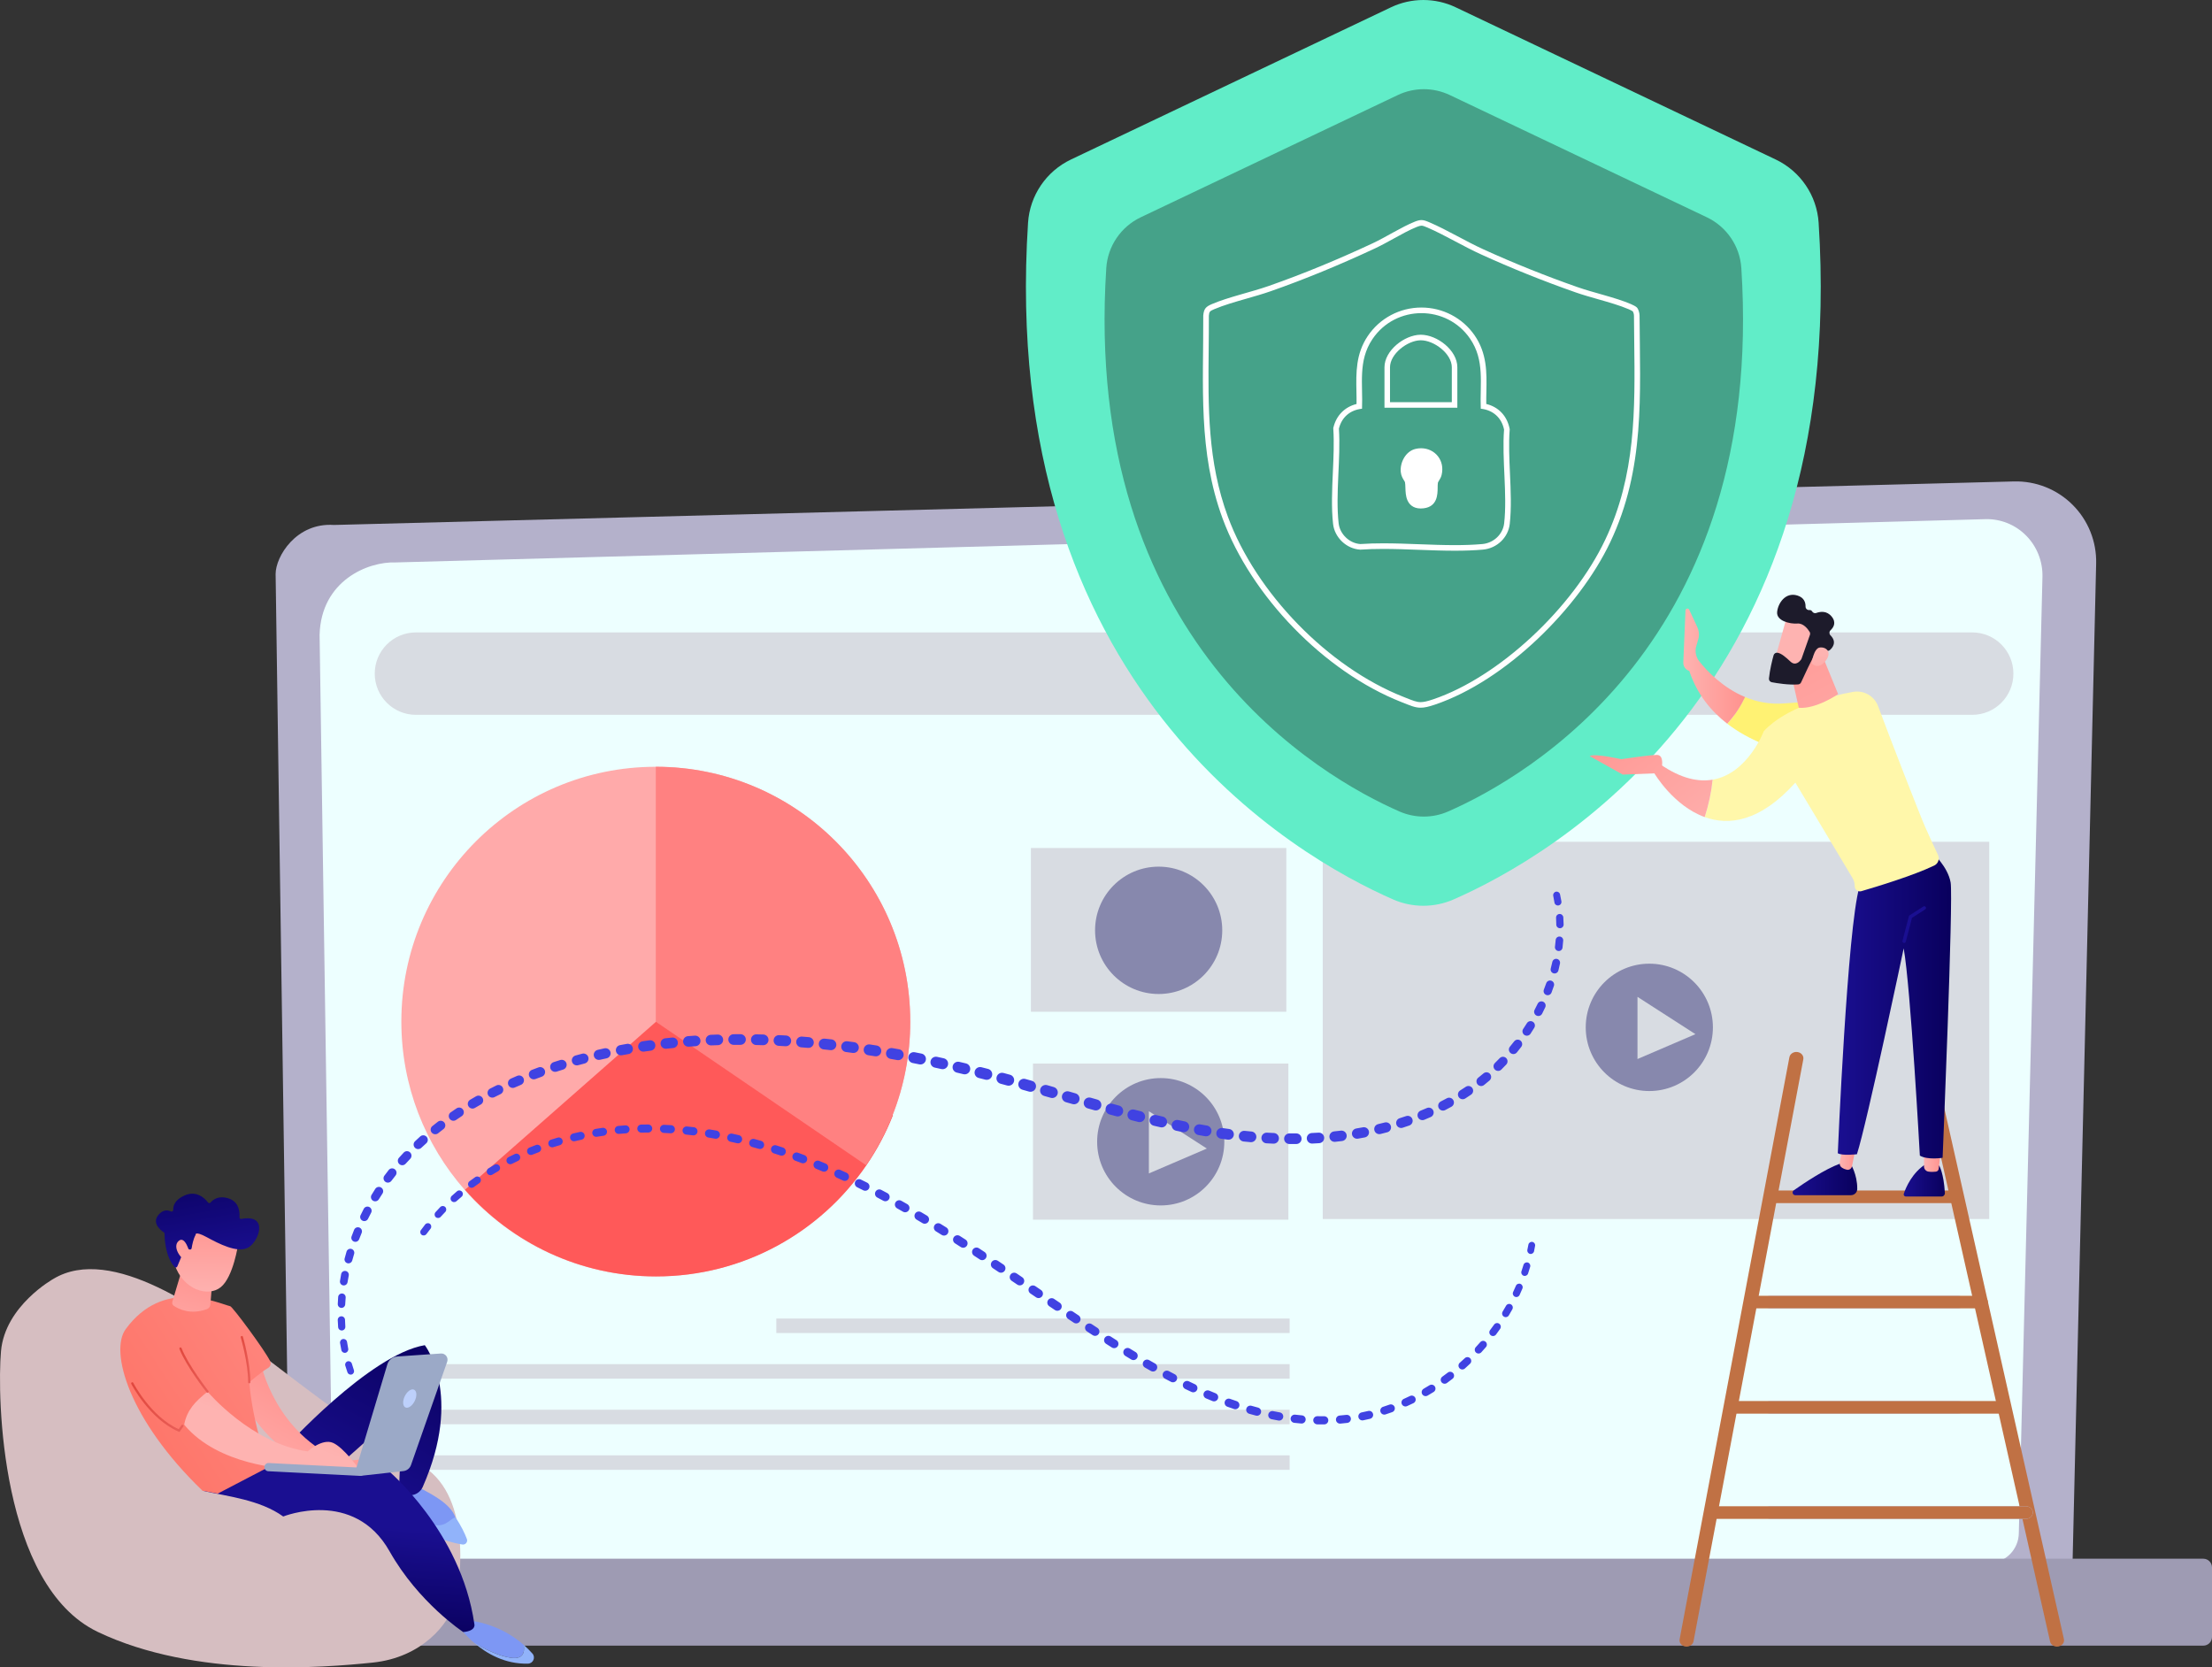 <svg xmlns="http://www.w3.org/2000/svg" width="398" height="300" viewBox="0 0 398 300" fill="none"><rect x="0" y="0" width="398" height="300" fill="#333333" stroke="none"/><path d="M372.908 281.283C372.908 284.429 370.334 287.005 367.19 287.005H57.884C54.737 287.005 52.165 284.429 52.165 281.283L49.591 103.283C49.591 100.137 53.293 93.991 60.08 94.454L362.366 86.622C366.313 86.52 370.13 88.041 372.925 90.832C375.72 93.622 377.25 97.436 377.156 101.385L372.908 281.283Z" fill="#B4B1CB"></path><path d="M364.557 96.366C362.617 94.405 359.972 93.334 357.236 93.409L71.282 101.193C66.188 100.987 57.786 104.482 57.503 114.206L59.901 275.793C59.901 278.773 62.304 281.212 65.241 281.212H357.9C360.838 281.212 363.242 278.773 363.242 275.793L367.495 103.79C367.564 101.012 366.499 98.328 364.559 96.366H364.557Z" fill="#EDFFFF"></path><path d="M354.863 113.787H74.831C70.742 113.787 67.427 117.106 67.427 121.201C67.427 125.296 70.742 128.615 74.831 128.615H354.863C358.952 128.615 362.266 125.296 362.266 121.201C362.266 117.106 358.952 113.787 354.863 113.787Z" fill="#D8DCE2"></path><path d="M133.646 221.321H121.057V223.931H133.646V221.321Z" fill="#D8DCE2"></path><path d="M232.042 237.235H139.679V239.845H232.042V237.235Z" fill="#D8DCE2"></path><path d="M232.042 245.44H77.11V248.05H232.042V245.44Z" fill="#D8DCE2"></path><path d="M232.042 253.645H77.11V256.255H232.042V253.645Z" fill="#D8DCE2"></path><path d="M232.042 261.85H77.11V264.46H232.042V261.85Z" fill="#D8DCE2"></path><path d="M231.446 152.574H185.488V182.037H231.446V152.574Z" fill="#D8DCE2"></path><path d="M231.819 191.361H185.86V219.449H231.819V191.361Z" fill="#D8DCE2"></path><path d="M357.924 151.455H238.001V219.333H357.924V151.455Z" fill="#D8DCE2"></path><path d="M208.475 178.845C214.793 178.845 219.916 173.715 219.916 167.388C219.916 161.06 214.793 155.931 208.475 155.931C202.156 155.931 197.033 161.06 197.033 167.388C197.033 173.715 202.156 178.845 208.475 178.845Z" fill="#8788AD"></path><path d="M208.847 216.886C215.166 216.886 220.288 211.757 220.288 205.429C220.288 199.101 215.166 193.972 208.847 193.972C202.528 193.972 197.406 199.101 197.406 205.429C197.406 211.757 202.528 216.886 208.847 216.886Z" fill="#8788AD"></path><path d="M296.758 196.304C303.077 196.304 308.199 191.174 308.199 184.847C308.199 178.519 303.077 173.389 296.758 173.389C290.439 173.389 285.317 178.519 285.317 184.847C285.317 191.174 290.439 196.304 296.758 196.304Z" fill="#8788AD"></path><path d="M206.717 199.939V211.128L217.145 206.652L206.717 199.939Z" fill="#D8DCE2"></path><path d="M294.628 179.356V190.545L305.056 186.07L294.628 179.356Z" fill="#D8DCE2"></path><path fill-rule="evenodd" clip-rule="evenodd" d="M163.781 183.805C163.781 189.77 162.643 195.459 160.573 200.684C159.317 203.844 157.734 206.843 155.837 209.611C147.603 221.718 133.719 229.658 117.991 229.658C104.287 229.658 91.987 223.618 83.597 214.065C76.505 205.994 72.214 195.403 72.214 183.803C72.214 158.481 92.706 137.961 117.991 137.961C143.275 137.961 163.779 158.481 163.779 183.803L163.781 183.805Z" fill="#FFAAAA"></path><path fill-rule="evenodd" clip-rule="evenodd" d="M160.66 200.688C159.404 203.848 157.82 206.846 155.922 209.614C147.686 221.719 133.797 229.658 118.064 229.658C104.356 229.658 92.052 223.619 83.66 214.067L118.064 183.81H146.613L160.66 200.685V200.688Z" fill="#FF5959"></path><path fill-rule="evenodd" clip-rule="evenodd" d="M163.781 183.831C163.781 189.799 162.643 195.491 160.573 200.719C159.318 203.881 157.735 206.882 155.838 209.651L117.998 183.828V137.961C143.286 137.961 163.779 158.493 163.779 183.828L163.781 183.831Z" fill="#FF8181"></path><path d="M396.437 280.451H34.905C34.042 280.451 33.342 281.152 33.342 282.016V294.526C33.342 295.391 34.042 296.091 34.905 296.091H396.437C397.3 296.091 398 295.391 398 294.526V282.016C398 281.152 397.3 280.451 396.437 280.451Z" fill="#9E9BB3"></path><path d="M327.223 40.081C326.906 35.165 323.94 30.81 319.497 28.697L261.925 1.315C258.238 -0.438 253.959 -0.438 250.272 1.315L192.699 28.697C188.256 30.81 185.292 35.165 184.973 40.081C179.572 123.674 233.096 154.131 250.642 161.825C254.121 163.351 258.075 163.351 261.555 161.825C279.1 154.131 332.624 123.674 327.223 40.081Z" fill="#61EDC8"></path><path d="M313.314 48.235C313.059 44.287 310.676 40.79 307.107 39.093L260.862 17.103C257.9 15.695 254.463 15.695 251.501 17.103L205.256 39.093C201.687 40.79 199.306 44.287 199.05 48.235C194.711 115.366 237.705 139.825 251.798 146.003C254.593 147.229 257.77 147.229 260.565 146.003C274.658 139.825 317.652 115.366 313.314 48.235Z" fill="#45A289"></path><path d="M303.46 296.265C304.068 296.265 304.607 295.873 304.711 295.318L324.467 190.595C324.583 189.976 324.117 189.39 323.426 189.286C322.735 189.182 322.08 189.599 321.963 190.218L302.208 294.941C302.091 295.56 302.557 296.146 303.248 296.25C303.319 296.26 303.392 296.267 303.46 296.267V296.265Z" fill="#C07144"></path><path d="M370.109 296.265C370.193 296.265 370.278 296.256 370.361 296.242C371.048 296.119 371.493 295.518 371.356 294.904L348.066 191.543C347.927 190.928 347.259 190.526 346.57 190.653C345.883 190.776 345.438 191.377 345.575 191.991L368.865 295.352C368.986 295.892 369.516 296.265 370.109 296.265Z" fill="#C07144"></path><path d="M319.148 216.474H351.683C352.36 216.474 352.907 215.966 352.907 215.338C352.907 214.711 352.36 214.203 351.683 214.203H319.148C318.471 214.203 317.924 214.711 317.924 215.338C317.924 215.966 318.471 216.474 319.148 216.474Z" fill="#C07144"></path><path d="M318.536 235.409H352.295C352.997 235.409 353.565 234.901 353.565 234.274C353.565 233.646 352.997 233.138 352.295 233.138H318.536C317.835 233.138 317.266 233.646 317.266 234.274C317.266 234.901 317.835 235.409 318.536 235.409Z" fill="#BDD0FB"></path><path d="M315.47 235.409H356.399C357.1 235.409 357.669 234.901 357.669 234.274C357.669 233.646 357.1 233.138 356.399 233.138H315.47C314.769 233.138 314.201 233.646 314.201 234.274C314.201 234.901 314.769 235.409 315.47 235.409Z" fill="#C07144"></path><path d="M318.536 254.345H352.295C352.997 254.345 353.565 253.836 353.565 253.209C353.565 252.582 352.997 252.073 352.295 252.073H318.536C317.835 252.073 317.266 252.582 317.266 253.209C317.266 253.836 317.835 254.345 318.536 254.345Z" fill="#BDD0FB"></path><path d="M311.56 254.345H360.553C361.254 254.345 361.822 253.836 361.822 253.209C361.822 252.582 361.254 252.073 360.553 252.073H311.56C310.859 252.073 310.291 252.582 310.291 253.209C310.291 253.836 310.859 254.345 311.56 254.345Z" fill="#C07144"></path><path d="M318.536 273.28H364.492C365.194 273.28 365.762 272.771 365.762 272.144C365.762 271.517 365.194 271.008 364.492 271.008H318.536C317.835 271.008 317.266 271.517 317.266 272.144C317.266 272.771 317.835 273.28 318.536 273.28Z" fill="#BDD0FB"></path><path d="M308.399 273.28H364.492C365.194 273.28 365.762 272.771 365.762 272.144C365.762 271.517 365.194 271.008 364.492 271.008H308.399C307.698 271.008 307.129 271.517 307.129 272.144C307.129 272.771 307.698 273.28 308.399 273.28Z" fill="#C07144"></path><path d="M321.087 126.556C332.467 125.609 335.441 127.969 335.441 127.969L329.971 136.613C329.971 136.613 318.792 136.392 310.78 130.209C312.278 128.592 313.321 126.806 313.989 125.414C316.055 126.272 318.434 126.777 321.087 126.558V126.556Z" fill="#FFF273"></path><path d="M303.267 109.831C303.282 109.467 303.777 109.367 303.931 109.698L305.383 112.801C305.664 113.401 305.754 114.072 305.641 114.725L305.132 116.531C304.98 117.413 305.209 118.315 305.766 119.011C307.1 120.681 309.941 123.732 313.987 125.415C313.319 126.808 312.278 128.594 310.778 130.211C307.839 127.941 305.325 124.872 303.947 120.714C303.288 120.512 302.847 119.889 302.874 119.199L303.267 109.833V109.831Z" fill="url(#paint0_linear_236_1233)"></path><path d="M348.907 209.711C348.907 209.711 349.731 211.012 349.937 214.653C349.956 214.992 349.688 215.28 349.348 215.28H342.905C342.645 215.28 342.462 215.026 342.543 214.78C342.92 213.661 344.062 210.933 346.61 209.374L348.905 209.711H348.907Z" fill="url(#paint1_linear_236_1233)"></path><path d="M349.188 207.244L348.824 210.303C348.793 210.568 348.587 210.778 348.322 210.81C347.971 210.851 347.457 210.878 346.959 210.797C346.508 210.722 346.181 210.318 346.181 209.859V206.904L349.188 207.244Z" fill="url(#paint2_linear_236_1233)"></path><path d="M332.964 209.374C332.964 209.374 334.198 211.293 334.171 213.929C334.165 214.55 333.647 215.044 333.026 215.044H323.019C322.55 215.044 322.359 214.442 322.744 214.171C324.638 212.839 328.361 210.351 331.052 209.374H332.964Z" fill="url(#paint3_linear_236_1233)"></path><path d="M333.996 206.069L333.218 209.849C333.131 210.272 332.718 210.556 332.298 210.462C332.042 210.406 331.74 210.295 331.418 210.093C331.112 209.901 330.956 209.536 331.018 209.18L331.821 204.602L333.994 206.069H333.996Z" fill="url(#paint4_linear_236_1233)"></path><path d="M347.761 153.52C347.761 153.52 350.464 155.906 350.972 158.778C351.479 161.65 349.529 208.313 349.529 208.313C349.529 208.313 346.826 208.763 345.434 207.917C345.434 207.917 343.782 177.632 342.525 170.634C342.525 170.634 335.938 202.005 334.113 207.673C334.113 207.673 331.509 207.99 330.669 207.494C330.669 207.494 332.394 166.829 334.562 159.599L347.758 153.52H347.761Z" fill="url(#paint5_linear_236_1233)"></path><path d="M342.604 169.663C342.579 169.663 342.552 169.659 342.527 169.653C342.362 169.611 342.264 169.442 342.308 169.28L343.457 164.87C343.476 164.795 343.523 164.73 343.588 164.691L346.069 163.099C346.21 163.007 346.399 163.049 346.491 163.19C346.583 163.332 346.541 163.522 346.4 163.613L344.019 165.141L342.901 169.436C342.866 169.574 342.741 169.665 342.606 169.665L342.604 169.663Z" fill="url(#paint6_linear_236_1233)"></path><path d="M317.341 131.568C321.347 127.245 328.977 125.293 333.395 124.49C335.33 124.138 337.239 125.218 337.923 127.064C339.911 132.416 345.317 146.339 346.366 148.732C347.226 150.695 348.125 152.612 348.695 153.81C349.036 154.527 348.739 155.384 348.025 155.728C344.308 157.522 337.622 159.552 334.91 160.344C334.313 160.519 333.719 160.069 333.719 159.447C333.719 158.92 333.576 158.401 333.305 157.949L323.037 140.814C316.638 147.921 311.031 148.571 306.728 147.014C307.452 144.774 307.927 142.53 308.153 140.281C314.513 139.189 317.346 131.57 317.346 131.57L317.341 131.568Z" fill="#FFF7AA"></path><path d="M297.635 139.087L298.784 137.555C302.501 140.11 305.606 140.716 308.149 140.281C307.922 142.529 307.448 144.774 306.724 147.014C301.051 144.966 297.635 139.087 297.635 139.087Z" fill="url(#paint7_linear_236_1233)"></path><path d="M298.445 139.116L291.977 139.368L286.023 136.038C286.878 135.502 291.711 136.598 291.711 136.598C291.711 136.598 296.764 135.833 298.131 135.831C299.267 135.831 299.105 137.465 299.017 138.02C298.999 138.132 298.984 138.201 298.984 138.201L298.445 139.116Z" fill="url(#paint8_linear_236_1233)"></path><path d="M327.318 116.552L330.731 124.89C330.731 124.89 326.81 127.608 323.655 127.349L321.953 119.851L327.318 116.552Z" fill="url(#paint9_linear_236_1233)"></path><path d="M321.553 110.869C321.474 110.979 319.085 119.628 319.085 119.628L324.044 120.889L327.526 113.03C327.526 113.03 322.862 109.012 321.553 110.869Z" fill="url(#paint10_linear_236_1233)"></path><path d="M325.659 114.224L324.151 118.505C324.132 118.559 324.105 118.611 324.072 118.659C323.868 118.951 323.089 119.901 322.165 119.045C321.329 118.267 320.552 117.571 319.837 117.444C319.514 117.388 319.204 117.584 319.117 117.898C318.9 118.684 318.444 120.464 318.282 122.071C318.249 122.396 318.473 122.692 318.796 122.752C319.764 122.935 321.818 123.267 323.533 123.146C323.766 123.129 323.97 122.99 324.065 122.777C324.538 121.743 325.986 118.605 326.523 117.794C327.029 117.031 328.267 117.054 328.787 117.1C328.958 117.115 329.124 117.061 329.253 116.948C329.707 116.55 330.573 115.531 329.355 114.31C329.102 114.055 329.108 113.643 329.37 113.395C329.892 112.903 330.452 112.03 329.58 110.948C328.696 109.848 327.526 110.023 326.81 110.285C326.521 110.392 326.205 110.269 326.049 110.004C325.959 109.854 325.803 109.739 325.532 109.762C325.168 109.794 324.86 109.489 324.867 109.123C324.879 108.418 324.627 107.526 323.406 107.147C321.239 106.472 319.889 108.568 319.753 110.131C319.62 111.696 322.009 112.294 323.416 112.188C324.486 112.107 325.279 113.17 325.597 113.682C325.699 113.845 325.718 114.045 325.655 114.224H325.659Z" fill="#1D1B2B"></path><path d="M325.959 119.349C325.959 119.349 326.309 116.633 327.437 116.5C328.565 116.367 329.663 117.296 328.542 118.819C327.147 120.716 325.959 119.349 325.959 119.349Z" fill="url(#paint11_linear_236_1233)"></path><path d="M9.618 230.095C9.618 230.095 0.902 234.93 0.18 243.114C-0.542 251.298 0.119 285.261 17.596 293.62C35.073 301.979 58.209 300.053 67.064 299.138C75.919 298.224 80.828 292.199 81.925 288.049C83.022 283.9 84.793 268.443 75.478 263.456C66.163 258.469 56.377 250.831 46.6 243.393C36.824 235.956 20.069 223.814 9.615 230.095H9.618Z" fill="#D6BEC1"></path><path d="M72.733 266.276C72.733 266.276 70.381 266.401 70.092 271.246C70.092 271.246 75.546 276.144 82.915 277.309C83.469 277.396 82.141 273.528 81.944 273.003C80.995 270.509 78.006 268.904 72.735 266.276H72.733Z" fill="#7D97F4"></path><path d="M46.24 260.578H51.204C51.204 260.578 66.439 243.727 76.433 242.028C76.433 242.028 83.39 250.921 76.062 267.534C75.473 268.87 73.825 269.464 72.595 268.679C72.227 268.443 71.963 268.128 71.802 267.732L72.391 253.547C72.391 253.547 59.395 264.929 57.135 267.126C54.877 269.323 43.394 267.985 46.238 260.578H46.24Z" fill="url(#paint12_linear_236_1233)"></path><path d="M94.232 295.956C92.151 294.13 88.838 292.082 84.054 291.494L82.435 292.486C82.435 292.486 83.467 294.01 85.352 295.62C87.084 296.629 89.76 297.992 91.979 298.288C94.135 298.576 94.453 297.271 94.234 295.956H94.232Z" fill="#7D97F4"></path><path d="M81.942 273.005C80.659 273.419 80.096 275.239 76.845 274.036C73.698 272.873 71.359 271.373 70.156 270.508C70.129 270.741 70.106 270.987 70.092 271.248C70.092 271.248 75.844 276.727 83.211 277.892C83.764 277.979 84.202 277.427 84.004 276.902C83.646 275.962 83.001 274.534 81.942 273.005Z" fill="#91B3FA"></path><path d="M95.799 297.515C95.389 297.048 94.865 296.513 94.232 295.956C94.451 297.271 94.132 298.576 91.977 298.288C89.758 297.992 87.084 296.627 85.35 295.621C87.521 297.475 90.826 299.443 94.996 299.328C95.922 299.303 96.411 298.211 95.799 297.515Z" fill="#91B3FA"></path><path d="M46.422 264.175L69.667 264.427C69.667 264.427 82.942 275.427 85.35 292.199C85.35 292.199 85.75 293.432 83.35 293.643C83.35 293.643 75.324 288.393 70.09 279.113C63.674 267.732 50.96 272.855 50.96 272.855C46.784 269.839 40.882 269.225 36.434 268.22L46.419 264.175H46.422Z" fill="url(#paint13_linear_236_1233)"></path><path d="M46.971 245.421C46.971 245.421 49.474 257.979 61.734 262.95L66.096 262.435L67.126 264.079L56.896 264.406C56.896 264.406 48.151 260.939 43.516 251.486C43.362 251.173 40.811 245.898 46.971 245.423V245.421Z" fill="url(#paint14_linear_236_1233)"></path><path d="M48.311 263.969C48.311 263.969 45.466 256.222 44.854 248.695C44.854 248.695 46.935 246.903 48.238 246.129C48.661 245.879 48.819 245.35 48.607 244.908C47.649 242.924 41.864 235.13 41.431 235.022C39.075 234.432 29.415 229.833 22.61 239.152C19.69 243.151 23.188 255.466 36.437 268.216L39.169 268.739L48.311 263.967V263.969Z" fill="url(#paint15_linear_236_1233)"></path><path d="M37.346 250.393C37.346 250.393 45.252 259.767 55.362 261.139C55.362 261.139 57.974 258.754 59.917 259.605C61.859 260.457 64.523 264.215 64.523 264.215H51.543C51.543 264.215 39.271 263.781 33.138 256.329C33.631 253.722 35.109 252.163 37.346 250.391V250.393Z" fill="url(#paint16_linear_236_1233)"></path><path d="M32.734 228.447L31.005 234.226C30.926 234.49 31.024 234.778 31.25 234.934C32.083 235.505 34.26 236.641 37.246 235.537C37.587 235.409 37.822 235.091 37.852 234.728L38.262 229.695L32.734 228.449V228.447Z" fill="url(#paint17_linear_236_1233)"></path><path d="M42.863 223.768C42.863 223.768 42.012 229.758 39.714 231.6C37.417 233.442 32.94 232.054 31.427 227.54L34.441 219.819L42.863 223.768Z" fill="url(#paint18_linear_236_1233)"></path><path d="M34.102 224.814C34.276 224.87 34.459 224.758 34.486 224.577C34.57 224.024 34.776 222.93 35.196 222.184C35.196 222.184 34.978 221.398 37.179 222.586C39.381 223.774 42.69 225.516 44.638 224.479C46.536 223.466 48.461 218.37 43.441 219.314C43.25 219.35 43.075 219.198 43.09 219.004C43.152 218.166 43.069 216.241 41.121 215.622C39.298 215.042 38.299 215.867 37.889 216.363C37.768 216.509 37.544 216.507 37.429 216.355C36.884 215.64 35.4 214.121 33.217 215.086C31.419 215.88 31.138 216.989 31.169 217.681C31.18 217.904 30.953 218.056 30.749 217.962C30.197 217.708 29.313 217.576 28.464 218.641C27.29 220.113 28.967 221.39 29.471 221.724C29.554 221.778 29.604 221.869 29.606 221.967C29.61 222.732 29.729 226.073 31.402 227.957C31.548 228.119 31.814 228.071 31.9 227.871L33.186 224.802C33.246 224.66 33.404 224.587 33.552 224.633L34.11 224.812L34.102 224.814Z" fill="url(#paint19_linear_236_1233)"></path><path d="M34.129 225.437C34.129 225.437 33.342 222.232 32.149 223.272C30.955 224.312 32.462 226.602 33.829 227.04L34.131 225.437H34.129Z" fill="url(#paint20_linear_236_1233)"></path><path d="M63.869 264.942L69.696 245.479C69.934 244.685 70.639 244.123 71.463 244.066L79.332 243.527C80.131 243.472 80.726 244.254 80.462 245.012L73.948 263.598C73.738 264.196 73.201 264.619 72.57 264.683L64.823 265.544L63.869 264.94V264.942Z" fill="#9BA9C7"></path><path d="M74.616 252.077C74.181 252.957 73.43 253.472 72.939 253.228C72.448 252.984 72.402 252.073 72.837 251.194C73.272 250.314 74.023 249.8 74.514 250.043C75.005 250.287 75.051 251.198 74.616 252.077Z" fill="#BDD0FB"></path><path d="M64.82 265.546C64.808 265.546 64.795 265.546 64.783 265.546L48.274 264.71C47.866 264.69 47.551 264.342 47.572 263.933C47.593 263.525 47.943 263.204 48.349 263.231L64.858 264.067C65.266 264.087 65.58 264.435 65.559 264.844C65.538 265.24 65.212 265.548 64.82 265.548V265.546Z" fill="#9BA9C7"></path><path d="M44.854 248.899C44.742 248.899 44.651 248.807 44.651 248.695C44.663 245.252 43.333 240.678 43.321 240.632C43.289 240.524 43.352 240.411 43.458 240.378C43.566 240.346 43.679 240.409 43.712 240.515C43.727 240.561 45.071 245.194 45.058 248.695C45.058 248.807 44.967 248.899 44.854 248.899Z" fill="url(#paint21_linear_236_1233)"></path><path d="M37.346 250.598C37.285 250.598 37.225 250.571 37.186 250.521C37.038 250.333 33.531 245.869 32.287 242.71C32.245 242.606 32.297 242.487 32.401 242.445C32.505 242.403 32.624 242.455 32.666 242.56C33.889 245.665 37.469 250.223 37.506 250.268C37.575 250.356 37.56 250.485 37.473 250.556C37.435 250.585 37.392 250.6 37.346 250.6V250.598Z" fill="url(#paint22_linear_236_1233)"></path><path d="M32.291 257.644L32.139 257.579C26.89 255.328 23.652 249.06 23.621 248.997C23.569 248.897 23.611 248.774 23.711 248.722C23.811 248.67 23.933 248.709 23.985 248.812C24.017 248.872 27.128 254.893 32.151 257.139L32.655 256.426C32.72 256.335 32.849 256.312 32.94 256.379C33.032 256.443 33.055 256.57 32.988 256.664L32.293 257.648L32.291 257.644Z" fill="url(#paint23_linear_236_1233)"></path><path d="M62.514 246.909L62.13 245.721C62.026 245.396 62.202 245.048 62.527 244.942C62.852 244.835 63.199 245.015 63.305 245.34V245.346L63.314 245.369L63.672 246.513L63.68 246.536C63.782 246.859 63.601 247.203 63.28 247.303C62.96 247.403 62.619 247.226 62.517 246.907L62.514 246.909Z" fill="#4042E2"></path><path d="M61.416 242.893L61.189 241.665C61.124 241.319 61.353 240.986 61.699 240.923C62.044 240.861 62.377 241.088 62.44 241.434V241.44L62.446 241.463L62.652 242.647L62.656 242.67C62.716 243.014 62.487 243.341 62.144 243.401C61.803 243.462 61.478 243.235 61.416 242.893Z" fill="#4042E2"></path><path d="M60.841 238.773L60.769 237.527C60.748 237.164 61.022 236.853 61.385 236.833C61.747 236.812 62.057 237.087 62.078 237.45V237.456V237.479L62.136 238.679V238.702C62.154 239.06 61.878 239.367 61.52 239.383C61.164 239.4 60.86 239.127 60.839 238.771L60.841 238.773Z" fill="#4042E2"></path><path d="M60.773 234.613L60.846 233.367C60.866 232.994 61.187 232.71 61.559 232.731C61.932 232.752 62.215 233.073 62.194 233.446V233.452V233.475L62.113 234.674V234.697C62.086 235.065 61.767 235.345 61.399 235.32C61.033 235.295 60.754 234.978 60.777 234.611L60.773 234.613Z" fill="#4042E2"></path><path d="M61.174 230.477L61.382 229.247C61.447 228.868 61.805 228.614 62.184 228.678C62.562 228.743 62.816 229.101 62.752 229.481V229.487L62.748 229.508L62.535 230.691L62.531 230.712C62.465 231.087 62.107 231.337 61.732 231.269C61.359 231.202 61.112 230.848 61.174 230.475V230.477Z" fill="#4042E2"></path><path d="M62.015 226.409L62.348 225.208C62.454 224.827 62.847 224.604 63.226 224.71C63.607 224.816 63.828 225.21 63.724 225.59V225.596L63.715 225.617L63.382 226.773L63.376 226.794C63.268 227.171 62.877 227.388 62.5 227.28C62.127 227.171 61.909 226.784 62.013 226.409H62.015Z" fill="#4042E2"></path><path d="M63.262 222.447L63.709 221.284C63.855 220.905 64.279 220.717 64.658 220.863C65.037 221.009 65.224 221.434 65.078 221.813V221.82L65.068 221.838L64.625 222.957L64.616 222.976C64.469 223.349 64.046 223.533 63.672 223.385C63.301 223.237 63.118 222.818 63.262 222.445V222.447Z" fill="#4042E2"></path><path d="M64.885 218.625L65.441 217.51C65.626 217.137 66.079 216.987 66.45 217.172C66.822 217.358 66.972 217.812 66.787 218.183L66.783 218.189L66.772 218.208L66.225 219.279L66.215 219.298C66.027 219.665 65.578 219.811 65.21 219.623C64.845 219.435 64.7 218.989 64.883 218.623L64.885 218.625Z" fill="#4042E2"></path><path d="M66.86 214.974L67.517 213.915C67.742 213.553 68.219 213.442 68.581 213.667C68.943 213.892 69.053 214.369 68.829 214.732L68.824 214.738L68.812 214.757L68.167 215.772L68.154 215.791C67.927 216.149 67.453 216.253 67.097 216.026C66.743 215.801 66.637 215.33 66.858 214.974H66.86Z" fill="#4042E2"></path><path d="M69.17 211.52L69.925 210.526C70.19 210.178 70.687 210.112 71.034 210.376C71.382 210.641 71.449 211.139 71.184 211.487L71.18 211.493L71.166 211.51L70.427 212.46L70.412 212.479C70.146 212.821 69.653 212.883 69.311 212.617C68.97 212.352 68.908 211.862 69.168 211.518L69.17 211.52Z" fill="#4042E2"></path><path d="M71.792 208.301L72.633 207.384C72.934 207.055 73.447 207.032 73.777 207.336C74.106 207.638 74.129 208.151 73.827 208.482L73.823 208.486L73.809 208.501L72.987 209.382L72.972 209.397C72.668 209.722 72.16 209.739 71.836 209.437C71.513 209.134 71.494 208.628 71.792 208.303V208.301Z" fill="#4042E2"></path><path d="M74.685 205.329L75.598 204.485C75.931 204.176 76.451 204.197 76.757 204.533C77.066 204.866 77.045 205.385 76.712 205.694H76.707L76.693 205.71L75.804 206.523L75.79 206.535C75.457 206.84 74.939 206.817 74.635 206.483C74.331 206.15 74.354 205.635 74.685 205.331V205.329Z" fill="#4042E2"></path><path d="M77.804 202.601L78.778 201.83C79.138 201.544 79.661 201.607 79.946 201.967C80.231 202.328 80.168 202.851 79.808 203.137H79.804L79.79 203.151L78.841 203.893L78.826 203.906C78.466 204.187 77.946 204.122 77.663 203.762C77.382 203.401 77.444 202.882 77.802 202.601H77.804Z" fill="#4042E2"></path><path d="M81.115 200.119L82.141 199.421C82.526 199.158 83.051 199.258 83.311 199.644C83.573 200.029 83.471 200.554 83.088 200.815H83.084L83.069 200.827L82.068 201.501L82.054 201.511C81.669 201.769 81.149 201.667 80.891 201.282C80.632 200.898 80.734 200.377 81.115 200.119Z" fill="#4042E2"></path><path d="M84.589 197.874L85.658 197.247C86.064 197.007 86.588 197.145 86.826 197.551C87.063 197.958 86.928 198.483 86.522 198.72H86.518L86.503 198.731L85.459 199.337L85.444 199.346C85.038 199.581 84.518 199.442 84.283 199.035C84.047 198.631 84.185 198.112 84.589 197.874Z" fill="#4042E2"></path><path d="M88.197 195.861L89.302 195.301C89.729 195.084 90.247 195.255 90.463 195.682C90.68 196.109 90.509 196.628 90.083 196.845H90.079L90.064 196.853L88.984 197.393L88.969 197.399C88.545 197.612 88.027 197.439 87.814 197.014C87.602 196.588 87.773 196.074 88.195 195.859L88.197 195.861Z" fill="#4042E2"></path><path d="M91.916 194.069L93.05 193.573C93.494 193.379 94.01 193.581 94.203 194.025C94.397 194.469 94.195 194.986 93.752 195.18H93.748L93.735 195.188L92.624 195.668L92.611 195.674C92.17 195.863 91.656 195.659 91.467 195.217C91.277 194.776 91.479 194.265 91.918 194.073L91.916 194.069Z" fill="#4042E2"></path><path d="M95.727 192.487L96.884 192.051C97.341 191.879 97.851 192.112 98.024 192.57C98.197 193.029 97.964 193.539 97.506 193.712H97.502L97.489 193.719L96.355 194.138L96.343 194.142C95.885 194.311 95.377 194.077 95.208 193.619C95.04 193.162 95.273 192.656 95.727 192.485V192.487Z" fill="#4042E2"></path><path d="M99.61 191.103L100.788 190.726C101.26 190.574 101.764 190.835 101.916 191.308C102.068 191.781 101.807 192.285 101.335 192.437H101.331L101.318 192.443L100.163 192.806L100.151 192.81C99.681 192.958 99.179 192.696 99.031 192.225C98.884 191.756 99.144 191.254 99.612 191.103H99.61Z" fill="#4042E2"></path><path d="M103.554 189.909L104.746 189.586C105.229 189.455 105.728 189.743 105.859 190.226C105.99 190.71 105.703 191.21 105.22 191.341H105.216L105.204 191.345L104.032 191.656H104.02C103.537 191.787 103.042 191.499 102.915 191.016C102.788 190.534 103.073 190.041 103.554 189.909Z" fill="#4042E2"></path><path d="M107.541 188.894L108.746 188.621C109.241 188.509 109.732 188.819 109.845 189.315C109.957 189.811 109.647 190.303 109.152 190.416H109.147L109.137 190.42L107.953 190.68H107.943C107.449 190.791 106.96 190.48 106.852 189.984C106.744 189.492 107.054 189.005 107.545 188.892L107.541 188.894Z" fill="#4042E2"></path><path d="M111.566 188.042L112.779 187.817C113.283 187.723 113.768 188.059 113.861 188.563C113.955 189.069 113.622 189.553 113.116 189.647H113.112L113.102 189.649L111.909 189.863H111.899C111.395 189.955 110.914 189.62 110.825 189.115C110.735 188.613 111.068 188.134 111.568 188.04L111.566 188.042Z" fill="#4042E2"></path><path d="M115.622 187.35L116.843 187.173C117.357 187.098 117.834 187.454 117.909 187.969C117.984 188.484 117.628 188.961 117.114 189.036H117.11L117.099 189.038L115.899 189.207H115.888C115.376 189.28 114.902 188.923 114.831 188.409C114.76 187.898 115.114 187.425 115.624 187.35H115.622Z" fill="#4042E2"></path><path d="M119.699 186.812L120.924 186.681C121.445 186.625 121.911 187.002 121.965 187.523C122.021 188.044 121.644 188.511 121.124 188.565H121.114L119.907 188.692H119.896C119.376 188.748 118.912 188.369 118.858 187.85C118.804 187.329 119.178 186.864 119.699 186.81V186.812Z" fill="#4042E2"></path><path d="M123.79 186.427L125.02 186.339C125.544 186.302 125.998 186.698 126.035 187.221C126.073 187.746 125.678 188.2 125.155 188.238H125.145L123.934 188.321H123.923C123.401 188.359 122.947 187.963 122.912 187.44C122.876 186.917 123.268 186.462 123.792 186.427H123.79Z" fill="#4042E2"></path><path d="M127.894 186.185L129.126 186.139C129.652 186.121 130.096 186.531 130.114 187.058C130.133 187.586 129.723 188.029 129.197 188.048H129.186L127.973 188.092H127.963C127.436 188.111 126.995 187.7 126.976 187.173C126.957 186.646 127.367 186.204 127.894 186.185Z" fill="#4042E2"></path><path d="M132 186.079L133.232 186.073C133.76 186.071 134.191 186.498 134.193 187.027C134.195 187.557 133.769 187.988 133.24 187.99H133.23L132.014 187.994H132.006C131.478 187.994 131.049 187.569 131.047 187.04C131.047 186.51 131.469 186.081 131.998 186.079H132Z" fill="#4042E2"></path><path d="M136.106 186.102L137.338 186.133C137.869 186.146 138.287 186.587 138.274 187.119C138.262 187.65 137.821 188.069 137.29 188.057H137.28L136.064 188.023H136.056C135.525 188.009 135.107 187.567 135.122 187.035C135.136 186.504 135.575 186.085 136.106 186.1V186.102Z" fill="#4042E2"></path><path d="M140.21 186.246L141.44 186.312C141.972 186.341 142.38 186.796 142.351 187.329C142.322 187.863 141.868 188.271 141.336 188.242H141.325L140.112 188.173H140.104C139.573 188.144 139.165 187.688 139.194 187.156C139.223 186.625 139.677 186.216 140.208 186.246H140.21Z" fill="#4042E2"></path><path d="M144.305 186.508L145.533 186.608C146.066 186.652 146.463 187.119 146.42 187.652C146.376 188.186 145.91 188.584 145.377 188.54H145.369L144.158 188.44H144.149C143.617 188.394 143.221 187.927 143.265 187.394C143.309 186.86 143.775 186.464 144.307 186.508H144.305Z" fill="#4042E2"></path><path d="M148.39 186.877L149.612 187.008C150.145 187.067 150.532 187.546 150.476 188.08C150.417 188.615 149.939 189.001 149.406 188.944H149.4L148.193 188.813H148.187C147.654 188.755 147.269 188.273 147.327 187.74C147.385 187.206 147.862 186.821 148.395 186.879L148.39 186.877Z" fill="#4042E2"></path><path d="M152.461 187.35L153.681 187.511C154.215 187.581 154.59 188.071 154.519 188.607C154.449 189.142 153.96 189.518 153.425 189.447H153.418L152.213 189.286H152.207C151.674 189.213 151.3 188.724 151.371 188.188C151.441 187.654 151.93 187.279 152.463 187.35H152.461Z" fill="#4042E2"></path><path d="M156.523 187.921L157.739 188.111C158.274 188.194 158.64 188.695 158.557 189.23C158.473 189.766 157.974 190.133 157.439 190.049H157.433L156.23 189.86H156.224C155.691 189.774 155.325 189.274 155.41 188.738C155.493 188.205 155.993 187.838 156.525 187.923L156.523 187.921Z" fill="#4042E2"></path><path d="M160.569 188.58L161.782 188.794C162.317 188.89 162.673 189.401 162.577 189.934C162.482 190.47 161.972 190.826 161.439 190.732H161.433L160.232 190.518H160.226C159.693 190.42 159.337 189.909 159.433 189.376C159.528 188.842 160.036 188.486 160.571 188.582L160.569 188.58Z" fill="#4042E2"></path><path d="M164.602 189.326L165.807 189.565C166.342 189.672 166.69 190.191 166.583 190.726C166.477 191.262 165.959 191.61 165.424 191.504H165.418L164.223 191.264H164.217C163.684 191.156 163.337 190.637 163.445 190.101C163.551 189.567 164.069 189.219 164.602 189.326Z" fill="#4042E2"></path><path d="M168.614 190.151L169.815 190.414C170.35 190.531 170.687 191.058 170.571 191.593C170.454 192.129 169.928 192.467 169.393 192.35H169.387L168.196 192.087H168.19C167.657 191.968 167.32 191.441 167.437 190.906C167.553 190.372 168.08 190.035 168.612 190.151H168.614Z" fill="#4042E2"></path><path d="M172.61 191.051L173.807 191.335C174.342 191.462 174.67 191.997 174.546 192.533C174.419 193.069 173.884 193.398 173.351 193.271H173.347L172.161 192.987H172.157C171.624 192.858 171.295 192.323 171.422 191.789C171.549 191.256 172.084 190.926 172.616 191.053L172.61 191.051Z" fill="#4042E2"></path><path d="M176.591 192.018L177.782 192.323C178.314 192.458 178.637 193.002 178.502 193.536C178.366 194.069 177.823 194.392 177.291 194.257H177.286L176.104 193.954H176.1C175.567 193.817 175.247 193.273 175.382 192.739C175.517 192.206 176.061 191.883 176.593 192.02L176.591 192.018Z" fill="#4042E2"></path><path d="M180.552 193.052L181.736 193.373C182.269 193.517 182.585 194.067 182.441 194.603C182.298 195.136 181.748 195.453 181.213 195.309H181.209L180.031 194.988H180.027C179.494 194.842 179.18 194.292 179.326 193.758C179.472 193.225 180.019 192.91 180.552 193.054V193.052Z" fill="#4042E2"></path><path d="M184.495 194.133L185.677 194.465C186.212 194.615 186.522 195.169 186.372 195.705C186.223 196.24 185.669 196.551 185.134 196.401L183.958 196.067H183.956C183.423 195.915 183.113 195.361 183.263 194.827C183.413 194.294 183.967 193.983 184.499 194.133H184.495Z" fill="#4042E2"></path><path d="M188.426 195.249L189.602 195.588C190.135 195.742 190.443 196.299 190.289 196.832C190.135 197.366 189.579 197.674 189.047 197.52L187.871 197.185C187.336 197.032 187.026 196.474 187.18 195.94C187.332 195.405 187.89 195.094 188.422 195.249H188.424H188.426Z" fill="#4042E2"></path><path d="M192.345 196.382L193.519 196.722C194.049 196.874 194.355 197.428 194.203 197.96C194.052 198.491 193.498 198.8 192.967 198.645L191.789 198.31C191.259 198.158 190.951 197.603 191.103 197.07C191.255 196.538 191.808 196.23 192.341 196.382H192.343H192.345Z" fill="#4042E2"></path><path d="M196.26 197.505L197.435 197.839H197.438C197.966 197.989 198.274 198.539 198.124 199.068C197.974 199.598 197.427 199.906 196.899 199.756L195.719 199.425C195.188 199.277 194.88 198.725 195.028 198.195C195.175 197.664 195.725 197.355 196.255 197.503H196.258H196.26V197.505Z" fill="#4042E2"></path><path d="M200.178 198.602L201.356 198.923H201.36C201.889 199.066 202.199 199.612 202.055 200.14C201.912 200.669 201.371 200.982 200.842 200.838L199.658 200.519C199.129 200.377 198.815 199.831 198.959 199.302C199.1 198.773 199.646 198.458 200.174 198.602H200.176H200.18H200.178Z" fill="#4042E2"></path><path d="M204.105 199.648L205.287 199.95H205.292C205.818 200.086 206.136 200.623 206.001 201.153C205.866 201.68 205.331 201.999 204.805 201.865L203.612 201.563C203.083 201.43 202.763 200.892 202.898 200.363C203.031 199.833 203.568 199.513 204.097 199.648H204.099H204.103H204.105Z" fill="#4042E2"></path><path d="M208.047 200.629L209.231 200.907H209.237C209.764 201.032 210.093 201.561 209.968 202.088C209.845 202.615 209.318 202.945 208.792 202.82L207.593 202.543C207.065 202.42 206.736 201.892 206.859 201.363C206.981 200.834 207.508 200.504 208.036 200.627H208.039H208.045L208.047 200.629Z" fill="#4042E2"></path><path d="M212.001 201.523L213.189 201.771H213.198C213.726 201.882 214.063 202.401 213.955 202.928C213.845 203.455 213.331 203.795 212.804 203.687L211.599 203.439C211.071 203.33 210.729 202.813 210.84 202.284C210.948 201.755 211.464 201.413 211.993 201.523H211.995H212.003H212.001Z" fill="#4042E2"></path><path d="M215.972 202.307L217.166 202.517H217.177C217.705 202.613 218.057 203.117 217.963 203.645C217.87 204.174 217.368 204.526 216.842 204.435L215.628 204.222C215.1 204.13 214.746 203.626 214.837 203.097C214.929 202.567 215.433 202.213 215.961 202.305H215.963H215.972V202.307Z" fill="#4042E2"></path><path d="M219.961 202.964L221.162 203.132H221.172C221.701 203.207 222.069 203.697 221.994 204.227C221.919 204.756 221.435 205.125 220.906 205.05L219.684 204.881C219.156 204.808 218.785 204.318 218.858 203.789C218.931 203.26 219.42 202.889 219.949 202.962H219.951H219.961V202.964Z" fill="#4042E2"></path><path d="M223.967 203.468L225.172 203.585H225.185C225.713 203.637 226.1 204.108 226.048 204.637C225.996 205.166 225.528 205.554 225.002 205.502L223.772 205.385C223.243 205.335 222.854 204.864 222.904 204.335C222.954 203.805 223.424 203.416 223.953 203.466H223.955H223.967V203.468Z" fill="#4042E2"></path><path d="M227.986 203.795L229.193 203.855H229.207C229.736 203.882 230.142 204.333 230.115 204.862C230.088 205.391 229.64 205.798 229.114 205.771L227.878 205.71C227.349 205.685 226.941 205.235 226.966 204.706C226.991 204.176 227.441 203.768 227.969 203.793H227.986V203.795Z" fill="#4042E2"></path><path d="M232.015 203.928H233.224H233.238C233.765 203.928 234.189 204.356 234.189 204.883C234.189 205.41 233.765 205.835 233.241 205.835H232.002C231.476 205.84 231.049 205.412 231.047 204.885C231.047 204.358 231.472 203.931 231.998 203.928H232.015Z" fill="#4042E2"></path><path d="M236.04 203.855L237.245 203.791H237.261C237.784 203.762 238.229 204.164 238.258 204.687C238.285 205.21 237.888 205.656 237.365 205.685L236.127 205.754C235.605 205.783 235.157 205.383 235.128 204.858C235.099 204.333 235.499 203.887 236.023 203.857H236.042L236.04 203.855Z" fill="#4042E2"></path><path d="M240.052 203.562L241.251 203.43H241.267C241.781 203.372 242.245 203.743 242.302 204.26C242.358 204.772 241.989 205.235 241.479 205.296L240.248 205.439C239.731 205.5 239.263 205.129 239.203 204.612C239.142 204.095 239.513 203.626 240.029 203.566H240.035L240.052 203.564V203.562Z" fill="#4042E2"></path><path d="M244.037 203.037L245.223 202.83L245.242 202.826C245.744 202.739 246.222 203.074 246.31 203.578C246.397 204.079 246.064 204.556 245.565 204.648L244.343 204.871C243.84 204.962 243.357 204.627 243.265 204.122C243.174 203.618 243.509 203.135 244.012 203.043H244.019L244.037 203.039V203.037Z" fill="#4042E2"></path><path d="M247.975 202.251L249.144 201.963L249.163 201.959C249.65 201.838 250.143 202.136 250.262 202.624C250.38 203.109 250.087 203.601 249.604 203.724L248.399 204.031C247.91 204.156 247.413 203.86 247.29 203.37C247.165 202.88 247.461 202.382 247.95 202.259H247.956L247.975 202.253V202.251Z" fill="#4042E2"></path><path d="M251.843 201.19L252.986 200.815L253.007 200.809C253.475 200.654 253.981 200.911 254.135 201.38C254.289 201.846 254.035 202.351 253.569 202.507L252.391 202.903C251.92 203.061 251.411 202.807 251.252 202.336C251.094 201.865 251.348 201.355 251.818 201.196H251.825L251.843 201.188V201.19Z" fill="#4042E2"></path><path d="M255.612 199.833L256.719 199.367L256.74 199.358C257.188 199.169 257.704 199.381 257.891 199.829C258.078 200.275 257.87 200.79 257.427 200.98L256.282 201.471C255.833 201.663 255.315 201.457 255.121 201.007C254.93 200.557 255.136 200.038 255.585 199.844H255.591L255.612 199.833Z" fill="#4042E2"></path><path d="M259.252 198.172L260.313 197.612L260.334 197.601C260.757 197.378 261.281 197.541 261.504 197.964C261.724 198.385 261.566 198.906 261.146 199.131L260.047 199.721C259.624 199.948 259.096 199.788 258.869 199.365C258.642 198.941 258.802 198.412 259.225 198.185H259.231L259.252 198.17V198.172Z" fill="#4042E2"></path><path d="M262.73 196.195C263.067 195.978 263.406 195.763 263.735 195.54C264.124 195.278 264.652 195.38 264.917 195.772C265.179 196.159 265.075 196.689 264.69 196.951C264.344 197.189 263.995 197.412 263.647 197.641C263.252 197.899 262.721 197.789 262.463 197.393C262.205 196.997 262.315 196.468 262.709 196.207L262.713 196.203L262.73 196.193V196.195Z" fill="#4042E2"></path><path d="M265.988 193.894L266.915 193.135L266.935 193.119C267.293 192.827 267.82 192.879 268.111 193.237C268.403 193.594 268.351 194.119 267.997 194.413L267.033 195.211C266.675 195.507 266.147 195.459 265.849 195.1C265.554 194.742 265.601 194.213 265.959 193.915L265.963 193.91L265.984 193.894H265.988Z" fill="#4042E2"></path><path d="M268.981 191.254L269.824 190.401L269.843 190.383C270.161 190.059 270.681 190.057 271.004 190.376C271.324 190.695 271.329 191.212 271.014 191.537L270.142 192.433C269.824 192.76 269.299 192.767 268.975 192.448C268.648 192.129 268.642 191.604 268.96 191.279L268.964 191.274L268.983 191.256L268.981 191.254Z" fill="#4042E2"></path><path d="M271.682 188.311L272.434 187.375L272.45 187.357C272.729 187.009 273.237 186.954 273.584 187.234C273.93 187.511 273.986 188.015 273.711 188.363L272.937 189.345C272.658 189.697 272.148 189.757 271.797 189.478C271.445 189.199 271.385 188.688 271.664 188.336L271.668 188.33L271.684 188.311H271.682Z" fill="#4042E2"></path><path d="M274.076 185.11L274.727 184.103L274.739 184.083C274.975 183.72 275.457 183.618 275.819 183.851C276.177 184.085 276.281 184.562 276.055 184.924L275.389 185.981C275.156 186.35 274.669 186.46 274.3 186.227C273.932 185.994 273.822 185.506 274.055 185.137C274.055 185.137 274.055 185.133 274.057 185.133L274.073 185.108L274.076 185.11Z" fill="#4042E2"></path><path d="M276.123 181.675L276.664 180.604L276.675 180.581C276.862 180.208 277.318 180.06 277.688 180.248C278.057 180.435 278.207 180.883 278.025 181.254L277.476 182.376C277.291 182.755 276.833 182.911 276.456 182.726C276.078 182.54 275.921 182.082 276.107 181.704C276.107 181.704 276.107 181.7 276.109 181.7L276.121 181.675H276.123Z" fill="#4042E2"></path><path d="M277.788 178.041L278.207 176.915L278.215 176.892C278.354 176.515 278.775 176.321 279.153 176.463C279.528 176.603 279.72 177.018 279.586 177.395L279.166 178.572C279.029 178.956 278.606 179.156 278.223 179.018C277.84 178.881 277.641 178.458 277.778 178.074V178.07L277.788 178.043V178.041Z" fill="#4042E2"></path><path d="M279.024 174.242L279.305 173.077L279.312 173.052C279.403 172.675 279.782 172.441 280.161 172.533C280.535 172.622 280.766 173 280.681 173.375L280.404 174.596C280.317 174.979 279.936 175.219 279.553 175.132C279.17 175.044 278.931 174.663 279.018 174.279V174.275L279.024 174.246V174.242Z" fill="#4042E2"></path><path d="M279.784 170.324L279.911 169.134V169.107C279.955 168.734 280.288 168.465 280.66 168.504C281.028 168.544 281.297 168.873 281.262 169.244L281.143 170.49C281.108 170.868 280.772 171.145 280.396 171.109C280.019 171.074 279.742 170.738 279.778 170.361V170.357L279.782 170.326L279.784 170.324Z" fill="#4042E2"></path><path d="M280.019 166.343L279.98 165.147V165.118C279.967 164.757 280.25 164.455 280.61 164.445C280.968 164.432 281.266 164.711 281.282 165.068L281.339 166.32C281.355 166.685 281.072 166.993 280.708 167.01C280.344 167.027 280.036 166.743 280.019 166.379C280.019 166.379 280.019 166.377 280.019 166.375V166.343Z" fill="#4042E2"></path><path d="M279.686 162.371L279.472 161.194L279.468 161.165C279.405 160.823 279.632 160.498 279.971 160.435C280.308 160.373 280.633 160.596 280.698 160.931L280.937 162.161C281.003 162.505 280.781 162.838 280.435 162.907C280.092 162.974 279.759 162.751 279.69 162.405C279.69 162.405 279.69 162.403 279.69 162.401L279.684 162.369L279.686 162.371Z" fill="#4042E2"></path><path d="M75.744 221.311L76.493 220.319C76.699 220.048 77.084 219.994 77.355 220.2C77.625 220.407 77.679 220.792 77.473 221.063V221.067L77.459 221.082L76.726 222.038L76.714 222.053C76.508 222.322 76.125 222.372 75.856 222.166C75.59 221.961 75.538 221.578 75.742 221.309L75.744 221.311Z" fill="#4042E2"></path><path d="M78.36 218.098L79.207 217.187C79.444 216.933 79.842 216.918 80.096 217.156C80.349 217.393 80.364 217.791 80.127 218.045H80.125L80.112 218.062L79.286 218.939L79.273 218.954C79.036 219.206 78.641 219.217 78.391 218.979C78.141 218.744 78.129 218.35 78.364 218.098H78.36Z" fill="#4042E2"></path><path d="M81.286 215.167L82.218 214.346C82.485 214.111 82.891 214.138 83.124 214.405C83.359 214.671 83.332 215.078 83.065 215.311H83.061L83.046 215.326L82.137 216.118L82.123 216.13C81.856 216.362 81.454 216.332 81.224 216.068C80.993 215.803 81.022 215.401 81.284 215.169L81.286 215.167Z" fill="#4042E2"></path><path d="M84.48 212.533L85.484 211.804C85.777 211.591 86.187 211.656 86.399 211.95C86.611 212.244 86.547 212.654 86.254 212.867H86.249L86.235 212.879L85.254 213.582L85.24 213.592C84.949 213.803 84.541 213.734 84.331 213.442C84.122 213.15 84.187 212.746 84.476 212.536L84.48 212.533Z" fill="#4042E2"></path><path d="M87.902 210.207L88.965 209.57C89.281 209.38 89.691 209.482 89.883 209.799C90.072 210.116 89.97 210.528 89.652 210.718H89.648L89.633 210.728L88.595 211.341L88.58 211.349C88.264 211.537 87.856 211.431 87.671 211.114C87.486 210.799 87.59 210.393 87.902 210.205V210.207Z" fill="#4042E2"></path><path d="M91.508 208.186L92.622 207.64C92.959 207.473 93.369 207.613 93.533 207.953C93.7 208.29 93.56 208.701 93.221 208.865H93.217L93.202 208.874L92.116 209.399L92.101 209.407C91.764 209.57 91.358 209.428 91.196 209.09C91.034 208.755 91.173 208.351 91.508 208.186Z" fill="#4042E2"></path><path d="M95.269 206.471L96.422 206.014C96.78 205.873 97.183 206.048 97.323 206.406C97.464 206.765 97.29 207.169 96.931 207.309H96.927L96.913 207.317L95.787 207.755L95.772 207.761C95.416 207.898 95.017 207.721 94.877 207.365C94.74 207.011 94.915 206.611 95.269 206.471Z" fill="#4042E2"></path><path d="M99.148 205.054L100.332 204.687C100.705 204.572 101.102 204.781 101.216 205.154C101.331 205.527 101.123 205.925 100.75 206.039H100.746L100.732 206.046L99.577 206.396L99.562 206.4C99.189 206.513 98.796 206.302 98.684 205.931C98.571 205.56 98.779 205.166 99.15 205.052L99.148 205.054Z" fill="#4042E2"></path><path d="M103.123 203.939L104.33 203.662C104.713 203.574 105.096 203.814 105.183 204.197C105.27 204.581 105.031 204.964 104.648 205.052L104.634 205.056L103.456 205.323L103.441 205.327C103.058 205.414 102.677 205.175 102.59 204.791C102.503 204.408 102.742 204.026 103.125 203.941L103.123 203.939Z" fill="#4042E2"></path><path d="M107.168 203.116L108.392 202.926C108.783 202.866 109.15 203.134 109.21 203.524C109.27 203.916 109.002 204.283 108.613 204.343L108.598 204.345L107.404 204.529H107.389C106.998 204.591 106.634 204.322 106.573 203.93C106.513 203.539 106.779 203.174 107.17 203.114L107.168 203.116Z" fill="#4042E2"></path><path d="M111.262 202.582L112.496 202.478C112.893 202.445 113.241 202.74 113.274 203.136C113.308 203.534 113.012 203.883 112.617 203.916H112.602L111.397 204.014H111.383C110.987 204.047 110.64 203.751 110.606 203.355C110.573 202.959 110.866 202.611 111.264 202.578L111.262 202.582Z" fill="#4042E2"></path><path d="M115.382 202.338L116.621 202.322C117.022 202.317 117.351 202.638 117.355 203.038C117.362 203.441 117.039 203.77 116.639 203.774H116.625L115.416 203.787H115.401C115.002 203.791 114.673 203.47 114.669 203.07C114.664 202.67 114.983 202.34 115.382 202.336V202.338Z" fill="#4042E2"></path><path d="M119.507 202.38L120.741 202.443C121.145 202.464 121.453 202.807 121.434 203.21C121.413 203.614 121.07 203.922 120.668 203.904H120.656L119.447 203.839H119.434C119.033 203.816 118.725 203.472 118.745 203.07C118.766 202.668 119.108 202.359 119.511 202.38H119.507Z" fill="#4042E2"></path><path d="M123.619 202.678L124.847 202.813C125.251 202.857 125.54 203.222 125.496 203.626C125.453 204.03 125.089 204.322 124.685 204.276H124.672L123.47 204.141H123.457C123.055 204.093 122.766 203.73 122.81 203.328C122.856 202.926 123.218 202.634 123.619 202.68V202.678Z" fill="#4042E2"></path><path d="M127.702 203.214L128.92 203.418C129.322 203.487 129.594 203.868 129.528 204.27C129.461 204.672 129.078 204.945 128.676 204.879L128.664 204.877L127.469 204.672H127.457C127.055 204.601 126.785 204.22 126.853 203.818C126.922 203.416 127.301 203.145 127.702 203.214Z" fill="#4042E2"></path><path d="M131.748 203.972L132.953 204.241C133.355 204.331 133.607 204.729 133.517 205.131C133.428 205.533 133.03 205.785 132.63 205.696L132.62 205.694L131.438 205.427H131.428C131.028 205.335 130.776 204.937 130.866 204.537C130.955 204.137 131.351 203.885 131.752 203.974L131.748 203.972Z" fill="#4042E2"></path><path d="M135.748 204.935L136.938 205.262C137.338 205.371 137.571 205.783 137.463 206.183C137.355 206.583 136.942 206.817 136.543 206.708L136.533 206.704L135.363 206.381H135.353C134.955 206.269 134.722 205.856 134.832 205.458C134.943 205.06 135.353 204.827 135.75 204.935H135.748Z" fill="#4042E2"></path><path d="M139.696 206.085L140.869 206.465C141.265 206.592 141.483 207.017 141.354 207.413C141.227 207.809 140.803 208.028 140.407 207.898L140.399 207.894L139.244 207.519H139.236C138.84 207.388 138.626 206.963 138.753 206.567C138.882 206.171 139.304 205.954 139.698 206.083L139.696 206.085Z" fill="#4042E2"></path><path d="M143.587 207.406L144.742 207.834C145.136 207.979 145.335 208.415 145.192 208.809C145.046 209.203 144.611 209.403 144.218 209.257L144.21 209.253L143.073 208.83L143.065 208.826C142.674 208.68 142.474 208.244 142.62 207.852C142.765 207.461 143.198 207.26 143.589 207.406H143.587Z" fill="#4042E2"></path><path d="M147.419 208.88L148.557 209.351C148.946 209.511 149.131 209.957 148.971 210.347C148.811 210.737 148.366 210.922 147.976 210.762L147.968 210.758L146.846 210.291L146.838 210.287C146.451 210.126 146.266 209.68 146.428 209.291C146.59 208.901 147.034 208.717 147.421 208.878L147.419 208.88Z" fill="#4042E2"></path><path d="M151.194 210.497L152.315 211.008C152.7 211.183 152.871 211.639 152.696 212.025C152.521 212.41 152.066 212.581 151.681 212.406L151.674 212.402L150.567 211.896L150.561 211.891C150.176 211.716 150.008 211.26 150.182 210.877C150.357 210.493 150.811 210.322 151.196 210.497H151.194Z" fill="#4042E2"></path><path d="M154.913 212.239L156.016 212.783C156.399 212.973 156.555 213.436 156.365 213.817C156.176 214.2 155.714 214.357 155.333 214.167L155.327 214.163L154.236 213.621L154.23 213.617C153.849 213.427 153.693 212.965 153.883 212.583C154.072 212.202 154.532 212.046 154.913 212.235V212.239Z" fill="#4042E2"></path><path d="M158.571 214.092L159.66 214.669C160.038 214.87 160.182 215.341 159.982 215.72C159.782 216.099 159.312 216.243 158.933 216.043L158.927 216.039L157.853 215.466H157.847C157.47 215.261 157.327 214.792 157.529 214.413C157.73 214.036 158.197 213.892 158.575 214.092H158.571Z" fill="#4042E2"></path><path d="M162.174 216.049L163.243 216.653C163.618 216.866 163.751 217.341 163.541 217.718C163.331 218.096 162.854 218.227 162.477 218.016L162.473 218.012L161.414 217.412H161.41C161.035 217.197 160.904 216.72 161.116 216.347C161.329 215.972 161.803 215.841 162.176 216.051L162.174 216.049Z" fill="#4042E2"></path><path d="M165.724 218.089L166.779 218.716C167.151 218.937 167.274 219.421 167.054 219.794C166.833 220.167 166.35 220.29 165.978 220.069L165.974 220.065L164.927 219.442H164.923C164.55 219.217 164.429 218.735 164.65 218.364C164.871 217.991 165.351 217.868 165.722 218.091L165.724 218.089Z" fill="#4042E2"></path><path d="M169.228 220.202L170.271 220.849C170.641 221.078 170.756 221.565 170.527 221.936C170.298 222.307 169.811 222.422 169.441 222.193L169.437 222.191L168.402 221.547H168.398C168.028 221.315 167.915 220.828 168.144 220.459C168.373 220.088 168.858 219.973 169.228 220.205V220.202Z" fill="#4042E2"></path><path d="M172.696 222.374L173.728 223.034C174.098 223.27 174.206 223.762 173.969 224.133C173.732 224.504 173.243 224.612 172.872 224.374L172.87 224.372L171.844 223.714H171.842C171.474 223.476 171.368 222.984 171.603 222.615C171.84 222.247 172.329 222.138 172.698 222.376L172.696 222.374Z" fill="#4042E2"></path><path d="M176.129 224.591L177.153 225.264C177.522 225.506 177.626 226.002 177.384 226.371C177.143 226.74 176.647 226.844 176.279 226.602V226.6L175.259 225.929C174.891 225.685 174.789 225.189 175.033 224.823C175.274 224.454 175.767 224.352 176.136 224.593L176.129 224.591Z" fill="#4042E2"></path><path d="M179.536 226.842L180.554 227.524C180.922 227.769 181.02 228.27 180.774 228.636C180.529 229.005 180.029 229.103 179.661 228.857L178.645 228.178C178.277 227.932 178.177 227.434 178.423 227.065C178.668 226.696 179.166 226.596 179.534 226.842H179.536Z" fill="#4042E2"></path><path d="M182.924 229.124L183.938 229.812C184.302 230.06 184.397 230.556 184.15 230.92C183.902 231.285 183.409 231.381 183.043 231.135L182.029 230.451C181.663 230.206 181.565 229.707 181.813 229.341C182.058 228.974 182.556 228.876 182.922 229.124H182.924Z" fill="#4042E2"></path><path d="M186.3 231.417L187.311 232.104C187.673 232.35 187.767 232.844 187.521 233.207C187.276 233.569 186.782 233.665 186.42 233.419L185.407 232.734C185.043 232.488 184.949 231.994 185.195 231.629C185.44 231.264 185.933 231.171 186.297 231.417H186.3Z" fill="#4042E2"></path><path d="M189.673 233.711L190.687 234.397C191.047 234.641 191.142 235.132 190.899 235.493C190.655 235.853 190.166 235.949 189.804 235.705L188.789 235.02C188.426 234.776 188.331 234.284 188.574 233.922C188.818 233.559 189.309 233.463 189.671 233.707H189.673V233.711Z" fill="#4042E2"></path><path d="M193.053 235.993L194.068 236.674C194.428 236.914 194.526 237.402 194.287 237.762C194.047 238.123 193.56 238.221 193.2 237.981L192.181 237.302C191.821 237.062 191.723 236.572 191.962 236.212C192.204 235.849 192.691 235.751 193.051 235.993H193.053Z" fill="#4042E2"></path><path d="M196.443 238.25L197.463 238.921C197.823 239.159 197.922 239.642 197.687 240.003C197.45 240.363 196.969 240.463 196.609 240.228L195.583 239.557C195.223 239.321 195.121 238.836 195.356 238.475C195.592 238.115 196.076 238.012 196.437 238.248V238.25H196.443Z" fill="#4042E2"></path><path d="M199.852 240.474L200.88 241.132H200.884C201.244 241.365 201.35 241.845 201.119 242.207C200.888 242.568 200.411 242.674 200.049 242.445L199.013 241.784C198.651 241.553 198.545 241.074 198.774 240.711C199.005 240.348 199.483 240.242 199.845 240.471L199.847 240.474H199.852Z" fill="#4042E2"></path><path d="M203.292 242.641L204.332 243.277H204.336C204.701 243.502 204.815 243.977 204.592 244.342C204.37 244.706 203.897 244.821 203.535 244.6L202.484 243.962C202.12 243.741 202.003 243.266 202.224 242.899C202.445 242.535 202.921 242.418 203.285 242.639L203.29 242.643L203.292 242.641Z" fill="#4042E2"></path><path d="M206.773 244.725L207.828 245.329L207.835 245.333C208.203 245.544 208.33 246.013 208.12 246.382C207.91 246.75 207.443 246.878 207.075 246.667L206.005 246.056C205.637 245.846 205.508 245.377 205.718 245.008C205.928 244.639 206.397 244.51 206.765 244.721L206.771 244.725H206.773Z" fill="#4042E2"></path><path d="M210.313 246.701L211.387 247.267L211.395 247.272C211.768 247.468 211.909 247.93 211.714 248.303C211.518 248.676 211.058 248.82 210.686 248.622L209.595 248.049C209.223 247.853 209.079 247.39 209.275 247.017C209.47 246.644 209.932 246.501 210.305 246.696L210.313 246.701Z" fill="#4042E2"></path><path d="M213.918 248.541L215.012 249.062L215.023 249.066C215.401 249.245 215.562 249.7 215.381 250.077C215.202 250.454 214.75 250.617 214.373 250.437L213.258 249.91C212.879 249.731 212.717 249.276 212.896 248.897C213.075 248.518 213.526 248.355 213.907 248.535L213.916 248.539L213.918 248.541Z" fill="#4042E2"></path><path d="M217.597 250.216L218.715 250.683L218.725 250.687C219.11 250.848 219.291 251.29 219.131 251.673C218.971 252.059 218.531 252.24 218.148 252.079L217.006 251.606C216.621 251.448 216.438 251.006 216.596 250.621C216.756 250.235 217.197 250.052 217.582 250.21L217.593 250.216H217.597Z" fill="#4042E2"></path><path d="M221.351 251.694L222.494 252.092L222.506 252.096C222.898 252.232 223.104 252.661 222.966 253.051C222.831 253.442 222.404 253.649 222.015 253.511L220.846 253.105C220.454 252.969 220.246 252.542 220.381 252.15C220.517 251.759 220.943 251.55 221.337 251.686L221.349 251.69L221.351 251.694Z" fill="#4042E2"></path><path d="M225.183 252.936L226.346 253.255L226.363 253.259C226.758 253.367 226.993 253.778 226.883 254.176C226.775 254.572 226.367 254.807 225.969 254.699L224.773 254.374C224.375 254.266 224.14 253.855 224.248 253.457C224.356 253.059 224.766 252.824 225.164 252.932L225.178 252.936H225.183Z" fill="#4042E2"></path><path d="M229.089 253.897L230.273 254.124L230.292 254.128C230.693 254.205 230.956 254.593 230.879 254.995C230.802 255.397 230.414 255.66 230.015 255.583L228.795 255.351C228.394 255.274 228.129 254.887 228.204 254.484C228.281 254.082 228.668 253.818 229.07 253.893L229.089 253.897Z" fill="#4042E2"></path><path d="M233.049 254.534L234.246 254.657H234.266C234.67 254.701 234.966 255.061 234.924 255.466C234.883 255.87 234.522 256.166 234.119 256.124L232.881 256.001C232.475 255.962 232.179 255.599 232.221 255.195C232.26 254.788 232.622 254.493 233.026 254.534L233.047 254.536L233.049 254.534Z" fill="#4042E2"></path><path d="M237.047 254.809L238.248 254.816H238.27C238.674 254.818 238.999 255.147 238.999 255.551C238.999 255.956 238.67 256.283 238.266 256.281L237.022 256.276C236.618 256.276 236.291 255.945 236.291 255.541C236.291 255.137 236.622 254.807 237.026 254.809H237.049H237.047Z" fill="#4042E2"></path><path d="M241.047 254.686L242.239 254.568H242.264C242.664 254.526 243.02 254.818 243.059 255.218C243.099 255.618 242.809 255.974 242.41 256.014C241.996 256.056 241.582 256.104 241.167 256.141C240.768 256.177 240.414 255.881 240.377 255.48C240.341 255.082 240.633 254.73 241.028 254.691H241.045L241.047 254.686Z" fill="#4042E2"></path><path d="M244.999 254.126L246.168 253.87L246.193 253.863C246.582 253.778 246.967 254.024 247.053 254.416C247.138 254.807 246.892 255.191 246.503 255.276L245.286 255.547C244.897 255.635 244.51 255.387 244.422 254.997C244.335 254.605 244.582 254.22 244.972 254.132L244.997 254.126H244.999Z" fill="#4042E2"></path><path d="M248.863 253.115L250 252.727L250.022 252.719C250.397 252.592 250.805 252.792 250.934 253.167C251.061 253.542 250.863 253.951 250.486 254.078L249.307 254.482C248.93 254.611 248.522 254.411 248.393 254.034C248.264 253.657 248.464 253.248 248.84 253.119L248.863 253.111V253.115Z" fill="#4042E2"></path><path d="M252.599 251.684L253.687 251.177L253.708 251.167C254.066 251 254.491 251.156 254.655 251.513C254.821 251.871 254.667 252.294 254.309 252.461L253.181 252.988C252.824 253.155 252.399 253.001 252.23 252.642C252.062 252.284 252.218 251.859 252.576 251.69L252.597 251.679L252.599 251.684Z" fill="#4042E2"></path><path d="M256.162 249.862L257.194 249.245L257.212 249.235C257.55 249.033 257.985 249.143 258.184 249.481C258.386 249.818 258.276 250.252 257.941 250.454L256.873 251.096C256.536 251.298 256.101 251.189 255.899 250.852C255.697 250.514 255.806 250.079 256.143 249.877L256.162 249.864V249.862Z" fill="#4042E2"></path><path d="M259.527 247.684L260.494 246.965L260.511 246.953C260.821 246.721 261.26 246.788 261.491 247.099C261.72 247.409 261.656 247.845 261.35 248.076L260.353 248.826C260.043 249.06 259.6 248.997 259.366 248.687C259.133 248.376 259.196 247.934 259.506 247.699H259.51L259.527 247.684Z" fill="#4042E2"></path><path d="M262.663 245.183L263.554 244.373L263.568 244.358C263.849 244.102 264.284 244.123 264.54 244.404C264.794 244.685 264.775 245.117 264.496 245.373L263.581 246.217C263.3 246.476 262.863 246.457 262.605 246.175C262.347 245.894 262.365 245.456 262.646 245.198H262.65L262.665 245.181L262.663 245.183Z" fill="#4042E2"></path><path d="M265.535 242.383L266.34 241.489L266.355 241.474C266.604 241.197 267.031 241.174 267.308 241.424C267.583 241.672 267.605 242.097 267.36 242.374L266.534 243.304C266.284 243.585 265.855 243.608 265.576 243.36C265.298 243.11 265.273 242.681 265.52 242.401V242.397L265.537 242.383H265.535Z" fill="#4042E2"></path><path d="M268.113 239.308L268.825 238.335L268.837 238.319C269.054 238.023 269.468 237.96 269.764 238.177C270.057 238.391 270.121 238.804 269.909 239.1L269.179 240.111C268.962 240.409 268.546 240.475 268.248 240.261C267.951 240.044 267.884 239.629 268.099 239.329V239.325L268.113 239.308Z" fill="#4042E2"></path><path d="M270.367 235.985L270.975 234.945L270.985 234.926C271.166 234.615 271.564 234.511 271.874 234.693C272.182 234.872 272.286 235.268 272.109 235.578L271.489 236.658C271.31 236.97 270.91 237.079 270.598 236.897C270.286 236.718 270.178 236.318 270.359 236.006V236.001L270.371 235.983L270.367 235.985Z" fill="#4042E2"></path><path d="M272.259 232.448L272.75 231.352L272.758 231.333C272.902 231.012 273.279 230.869 273.599 231.012C273.917 231.156 274.061 231.531 273.922 231.85L273.42 232.988C273.276 233.311 272.9 233.459 272.575 233.315C272.253 233.171 272.105 232.794 272.248 232.469V232.465L272.259 232.446V232.448Z" fill="#4042E2"></path><path d="M273.753 228.728L274.119 227.584L274.126 227.563C274.23 227.234 274.581 227.053 274.91 227.159C275.237 227.263 275.418 227.613 275.316 227.941L274.945 229.128C274.841 229.46 274.49 229.643 274.159 229.541C273.828 229.437 273.645 229.085 273.747 228.753V228.749L273.755 228.728H273.753Z" fill="#4042E2"></path><path d="M274.816 224.866L275 223.947L275.004 223.931C275.07 223.599 275.393 223.385 275.724 223.449C276.055 223.516 276.269 223.835 276.205 224.166L276.021 225.118C275.957 225.452 275.634 225.671 275.301 225.606C274.968 225.542 274.75 225.219 274.814 224.885V224.881L274.819 224.864L274.816 224.866Z" fill="#4042E2"></path><path d="M255.627 91.488C255.795 91.488 255.973 91.478 256.155 91.455C258.642 91.152 258.661 88.944 258.674 87.758C258.676 87.422 258.679 87.106 258.718 86.862C258.733 86.773 258.829 86.613 258.925 86.46C259.09 86.193 259.295 85.857 259.396 85.417C259.675 84.201 259.443 83.028 258.743 82.117C258.027 81.186 256.915 80.651 255.689 80.651C255.361 80.651 255.03 80.689 254.702 80.766C252.879 81.191 251.856 83.275 252.041 84.956C252.115 85.626 252.403 86.094 252.616 86.435C252.685 86.547 252.781 86.699 252.793 86.755C252.845 86.992 252.857 87.353 252.87 87.737C252.894 88.457 252.921 89.274 253.227 89.984C253.523 90.671 254.177 91.488 255.627 91.488Z" fill="white"></path><path d="M255.644 61.226C258.027 61.226 261.222 63.628 261.222 66.085V72.358H250.101V66.085C250.101 63.666 253.248 61.256 255.597 61.226H255.644ZM255.644 60.228C255.624 60.228 255.604 60.228 255.584 60.228C252.698 60.265 249.106 63.059 249.106 66.085V73.357H262.217V66.085C262.217 63.021 258.577 60.228 255.644 60.228Z" fill="white"></path><path d="M255.761 40.603C256.006 40.603 256.303 40.712 256.835 40.941C258.471 41.646 260.207 42.565 261.886 43.454C263.388 44.249 264.941 45.073 266.466 45.765C271.95 48.266 277.676 50.565 283.486 52.602C284.754 53.048 286.175 53.451 287.551 53.843C289.472 54.39 291.458 54.956 293.041 55.634C293.351 55.767 293.676 55.941 293.794 56.024C293.877 56.15 293.993 56.508 293.996 56.77C294.006 58.291 294.024 59.819 294.041 61.297C294.195 73.742 294.339 85.496 288.822 97.118C282.944 109.494 269.649 121.833 257.891 125.817C256.823 126.179 256.16 126.328 255.608 126.328C254.894 126.328 254.229 126.063 253.022 125.583C252.858 125.517 252.687 125.449 252.505 125.376C238.986 120.045 226.001 106.714 220.927 92.958C217.272 83.051 217.371 73.251 217.474 62.876C217.494 60.899 217.514 58.855 217.507 56.812C217.577 56.067 217.653 55.984 218.462 55.636C220.138 54.919 222.265 54.309 224.322 53.72C225.779 53.302 227.286 52.871 228.619 52.403C234.668 50.285 240.984 47.692 247.396 44.695C248.478 44.189 249.627 43.554 250.738 42.943C252.16 42.157 253.629 41.346 254.922 40.827C255.305 40.674 255.565 40.606 255.764 40.606M244.079 72.689C241.982 73.205 240.458 74.724 239.928 76.882L239.891 77.033L239.901 77.189C240.059 79.604 239.938 82.311 239.82 84.925C239.676 88.082 239.528 91.349 239.858 94.272C240.132 96.712 242.267 98.742 244.715 98.89L244.78 98.895L244.846 98.89C246.071 98.805 247.399 98.764 248.898 98.764C251 98.764 253.188 98.847 255.303 98.926C257.432 99.006 259.638 99.087 261.77 99.087C263.663 99.087 265.314 99.021 266.816 98.888C269.339 98.664 271.368 96.722 271.645 94.272C271.965 91.427 271.824 88.264 271.685 85.204C271.567 82.555 271.443 79.818 271.63 77.368L271.64 77.227L271.612 77.088C271.146 74.807 269.606 73.21 267.421 72.684C267.411 71.911 267.426 71.143 267.441 70.393C267.507 67.054 267.575 63.601 265.321 60.335C263.161 57.203 259.585 55.332 255.756 55.332C251.862 55.332 248.251 57.253 246.093 60.466C243.928 63.694 243.996 67.094 244.059 70.38C244.074 71.135 244.089 71.911 244.079 72.687M255.761 39.596C255.416 39.596 255.048 39.689 254.544 39.891C252.17 40.845 249.4 42.645 246.968 43.781C240.909 46.611 234.603 49.238 228.284 51.451C225.106 52.564 221.008 53.448 218.064 54.707C216.978 55.173 216.612 55.528 216.499 56.762C216.547 69.375 215.541 81.266 219.982 93.303C225.129 107.256 238.257 120.838 252.135 126.31C253.75 126.947 254.587 127.333 255.608 127.333C256.296 127.333 257.067 127.159 258.214 126.769C270.866 122.48 284.06 109.487 289.731 97.546C296.015 84.31 295.087 71.073 295.002 56.762C294.997 56.319 294.818 55.649 294.525 55.327C294.344 55.125 293.719 54.826 293.436 54.707C290.641 53.511 286.825 52.705 283.819 51.653C278.102 49.648 272.391 47.362 266.884 44.851C263.676 43.388 260.369 41.366 257.233 40.017C256.613 39.75 256.205 39.596 255.759 39.596H255.761ZM244.775 97.886C242.802 97.765 241.078 96.103 240.858 94.159C240.266 88.896 241.264 82.502 240.906 77.121C241.418 75.046 242.943 73.762 245.065 73.538C245.251 69.086 244.309 64.941 246.93 61.03C249.024 57.908 252.389 56.342 255.754 56.342C259.071 56.342 262.385 57.86 264.487 60.909C267.202 64.845 266.246 69.04 266.433 73.538C268.613 73.764 270.181 75.139 270.622 77.292C270.213 82.631 271.229 88.936 270.639 94.159C270.413 96.163 268.706 97.707 266.723 97.886C265.112 98.029 263.454 98.082 261.768 98.082C257.538 98.082 253.135 97.757 248.896 97.757C247.5 97.757 246.121 97.792 244.773 97.886H244.775Z" fill="white"></path><defs><linearGradient id="paint0_linear_236_1233" x1="313.987" y1="119.851" x2="302.872" y2="119.851" gradientUnits="userSpaceOnUse"><stop stop-color="#FF928E"></stop><stop offset="1" stop-color="#FEB3B1"></stop></linearGradient><linearGradient id="paint1_linear_236_1233" x1="349.939" y1="212.327" x2="342.524" y2="212.327" gradientUnits="userSpaceOnUse"><stop stop-color="#09005D"></stop><stop offset="1" stop-color="#1A0F91"></stop></linearGradient><linearGradient id="paint2_linear_236_1233" x1="349.186" y1="208.876" x2="346.179" y2="208.876" gradientUnits="userSpaceOnUse"><stop stop-color="#FF928E"></stop><stop offset="1" stop-color="#FEB3B1"></stop></linearGradient><linearGradient id="paint3_linear_236_1233" x1="334.171" y1="212.208" x2="322.538" y2="212.208" gradientUnits="userSpaceOnUse"><stop stop-color="#09005D"></stop><stop offset="1" stop-color="#1A0F91"></stop></linearGradient><linearGradient id="paint4_linear_236_1233" x1="333.994" y1="207.54" x2="331.004" y2="207.54" gradientUnits="userSpaceOnUse"><stop stop-color="#FF928E"></stop><stop offset="1" stop-color="#FEB3B1"></stop></linearGradient><linearGradient id="paint5_linear_236_1233" x1="351.055" y1="180.975" x2="330.669" y2="180.975" gradientUnits="userSpaceOnUse"><stop stop-color="#09005D"></stop><stop offset="1" stop-color="#1A0F91"></stop></linearGradient><linearGradient id="paint6_linear_236_1233" x1="365.346" y1="170.901" x2="350.637" y2="167.715" gradientUnits="userSpaceOnUse"><stop stop-color="#09005D"></stop><stop offset="1" stop-color="#1A0F91"></stop></linearGradient><linearGradient id="paint7_linear_236_1233" x1="288.82" y1="122.279" x2="312.877" y2="152.164" gradientUnits="userSpaceOnUse"><stop stop-color="#FF928E"></stop><stop offset="1" stop-color="#FEB3B1"></stop></linearGradient><linearGradient id="paint8_linear_236_1233" x1="284.267" y1="125.943" x2="308.323" y2="155.828" gradientUnits="userSpaceOnUse"><stop stop-color="#FF928E"></stop><stop offset="1" stop-color="#FEB3B1"></stop></linearGradient><linearGradient id="paint9_linear_236_1233" x1="315.837" y1="104.198" x2="339.145" y2="146.964" gradientUnits="userSpaceOnUse"><stop stop-color="#FF928E"></stop><stop offset="1" stop-color="#FEB3B1"></stop></linearGradient><linearGradient id="paint10_linear_236_1233" x1="347.546" y1="122.75" x2="330.894" y2="117.9" gradientUnits="userSpaceOnUse"><stop stop-color="#FF928E"></stop><stop offset="1" stop-color="#FEB3B1"></stop></linearGradient><linearGradient id="paint11_linear_236_1233" x1="329.285" y1="129.498" x2="327.421" y2="117.818" gradientUnits="userSpaceOnUse"><stop stop-color="#FF928E"></stop><stop offset="1" stop-color="#FEB3B1"></stop></linearGradient><linearGradient id="paint12_linear_236_1233" x1="75.721" y1="237.402" x2="58.202" y2="269.371" gradientUnits="userSpaceOnUse"><stop stop-color="#09005D"></stop><stop offset="1" stop-color="#1A0F91"></stop></linearGradient><linearGradient id="paint13_linear_236_1233" x1="59.772" y1="293.739" x2="61.441" y2="274.045" gradientUnits="userSpaceOnUse"><stop stop-color="#09005D"></stop><stop offset="1" stop-color="#1A0F91"></stop></linearGradient><linearGradient id="paint14_linear_236_1233" x1="58.205" y1="250.227" x2="46.421" y2="271.365" gradientUnits="userSpaceOnUse"><stop stop-color="#FF928E"></stop><stop offset="1" stop-color="#FEB3B1"></stop></linearGradient><linearGradient id="paint15_linear_236_1233" x1="16.096" y1="263.571" x2="70.766" y2="228.006" gradientUnits="userSpaceOnUse"><stop stop-color="#FE7062"></stop><stop offset="1" stop-color="#FF928E"></stop></linearGradient><linearGradient id="paint16_linear_236_1233" x1="56.619" y1="240.055" x2="49.63" y2="257.971" gradientUnits="userSpaceOnUse"><stop stop-color="#FF928E"></stop><stop offset="1" stop-color="#FEB3B1"></stop></linearGradient><linearGradient id="paint17_linear_236_1233" x1="35.989" y1="228.086" x2="31.712" y2="245.589" gradientUnits="userSpaceOnUse"><stop stop-color="#FF928E"></stop><stop offset="1" stop-color="#FEB3B1"></stop></linearGradient><linearGradient id="paint18_linear_236_1233" x1="37.25" y1="218.231" x2="37.041" y2="233.236" gradientUnits="userSpaceOnUse"><stop stop-color="#FF928E"></stop><stop offset="1" stop-color="#FEB3B1"></stop></linearGradient><linearGradient id="paint19_linear_236_1233" x1="35.296" y1="208.578" x2="38.608" y2="227.447" gradientUnits="userSpaceOnUse"><stop stop-color="#09005D"></stop><stop offset="1" stop-color="#1A0F91"></stop></linearGradient><linearGradient id="paint20_linear_236_1233" x1="33.017" y1="218.17" x2="32.809" y2="233.175" gradientUnits="userSpaceOnUse"><stop stop-color="#FF928E"></stop><stop offset="1" stop-color="#FEB3B1"></stop></linearGradient><linearGradient id="paint21_linear_236_1233" x1="43.312" y1="244.635" x2="45.058" y2="244.635" gradientUnits="userSpaceOnUse"><stop stop-color="#E1473D"></stop><stop offset="1" stop-color="#E9605A"></stop></linearGradient><linearGradient id="paint22_linear_236_1233" x1="32.272" y1="246.513" x2="37.55" y2="246.513" gradientUnits="userSpaceOnUse"><stop stop-color="#E1473D"></stop><stop offset="1" stop-color="#E9605A"></stop></linearGradient><linearGradient id="paint23_linear_236_1233" x1="23.598" y1="253.171" x2="33.021" y2="253.171" gradientUnits="userSpaceOnUse"><stop stop-color="#E1473D"></stop><stop offset="1" stop-color="#E9605A"></stop></linearGradient></defs></svg>